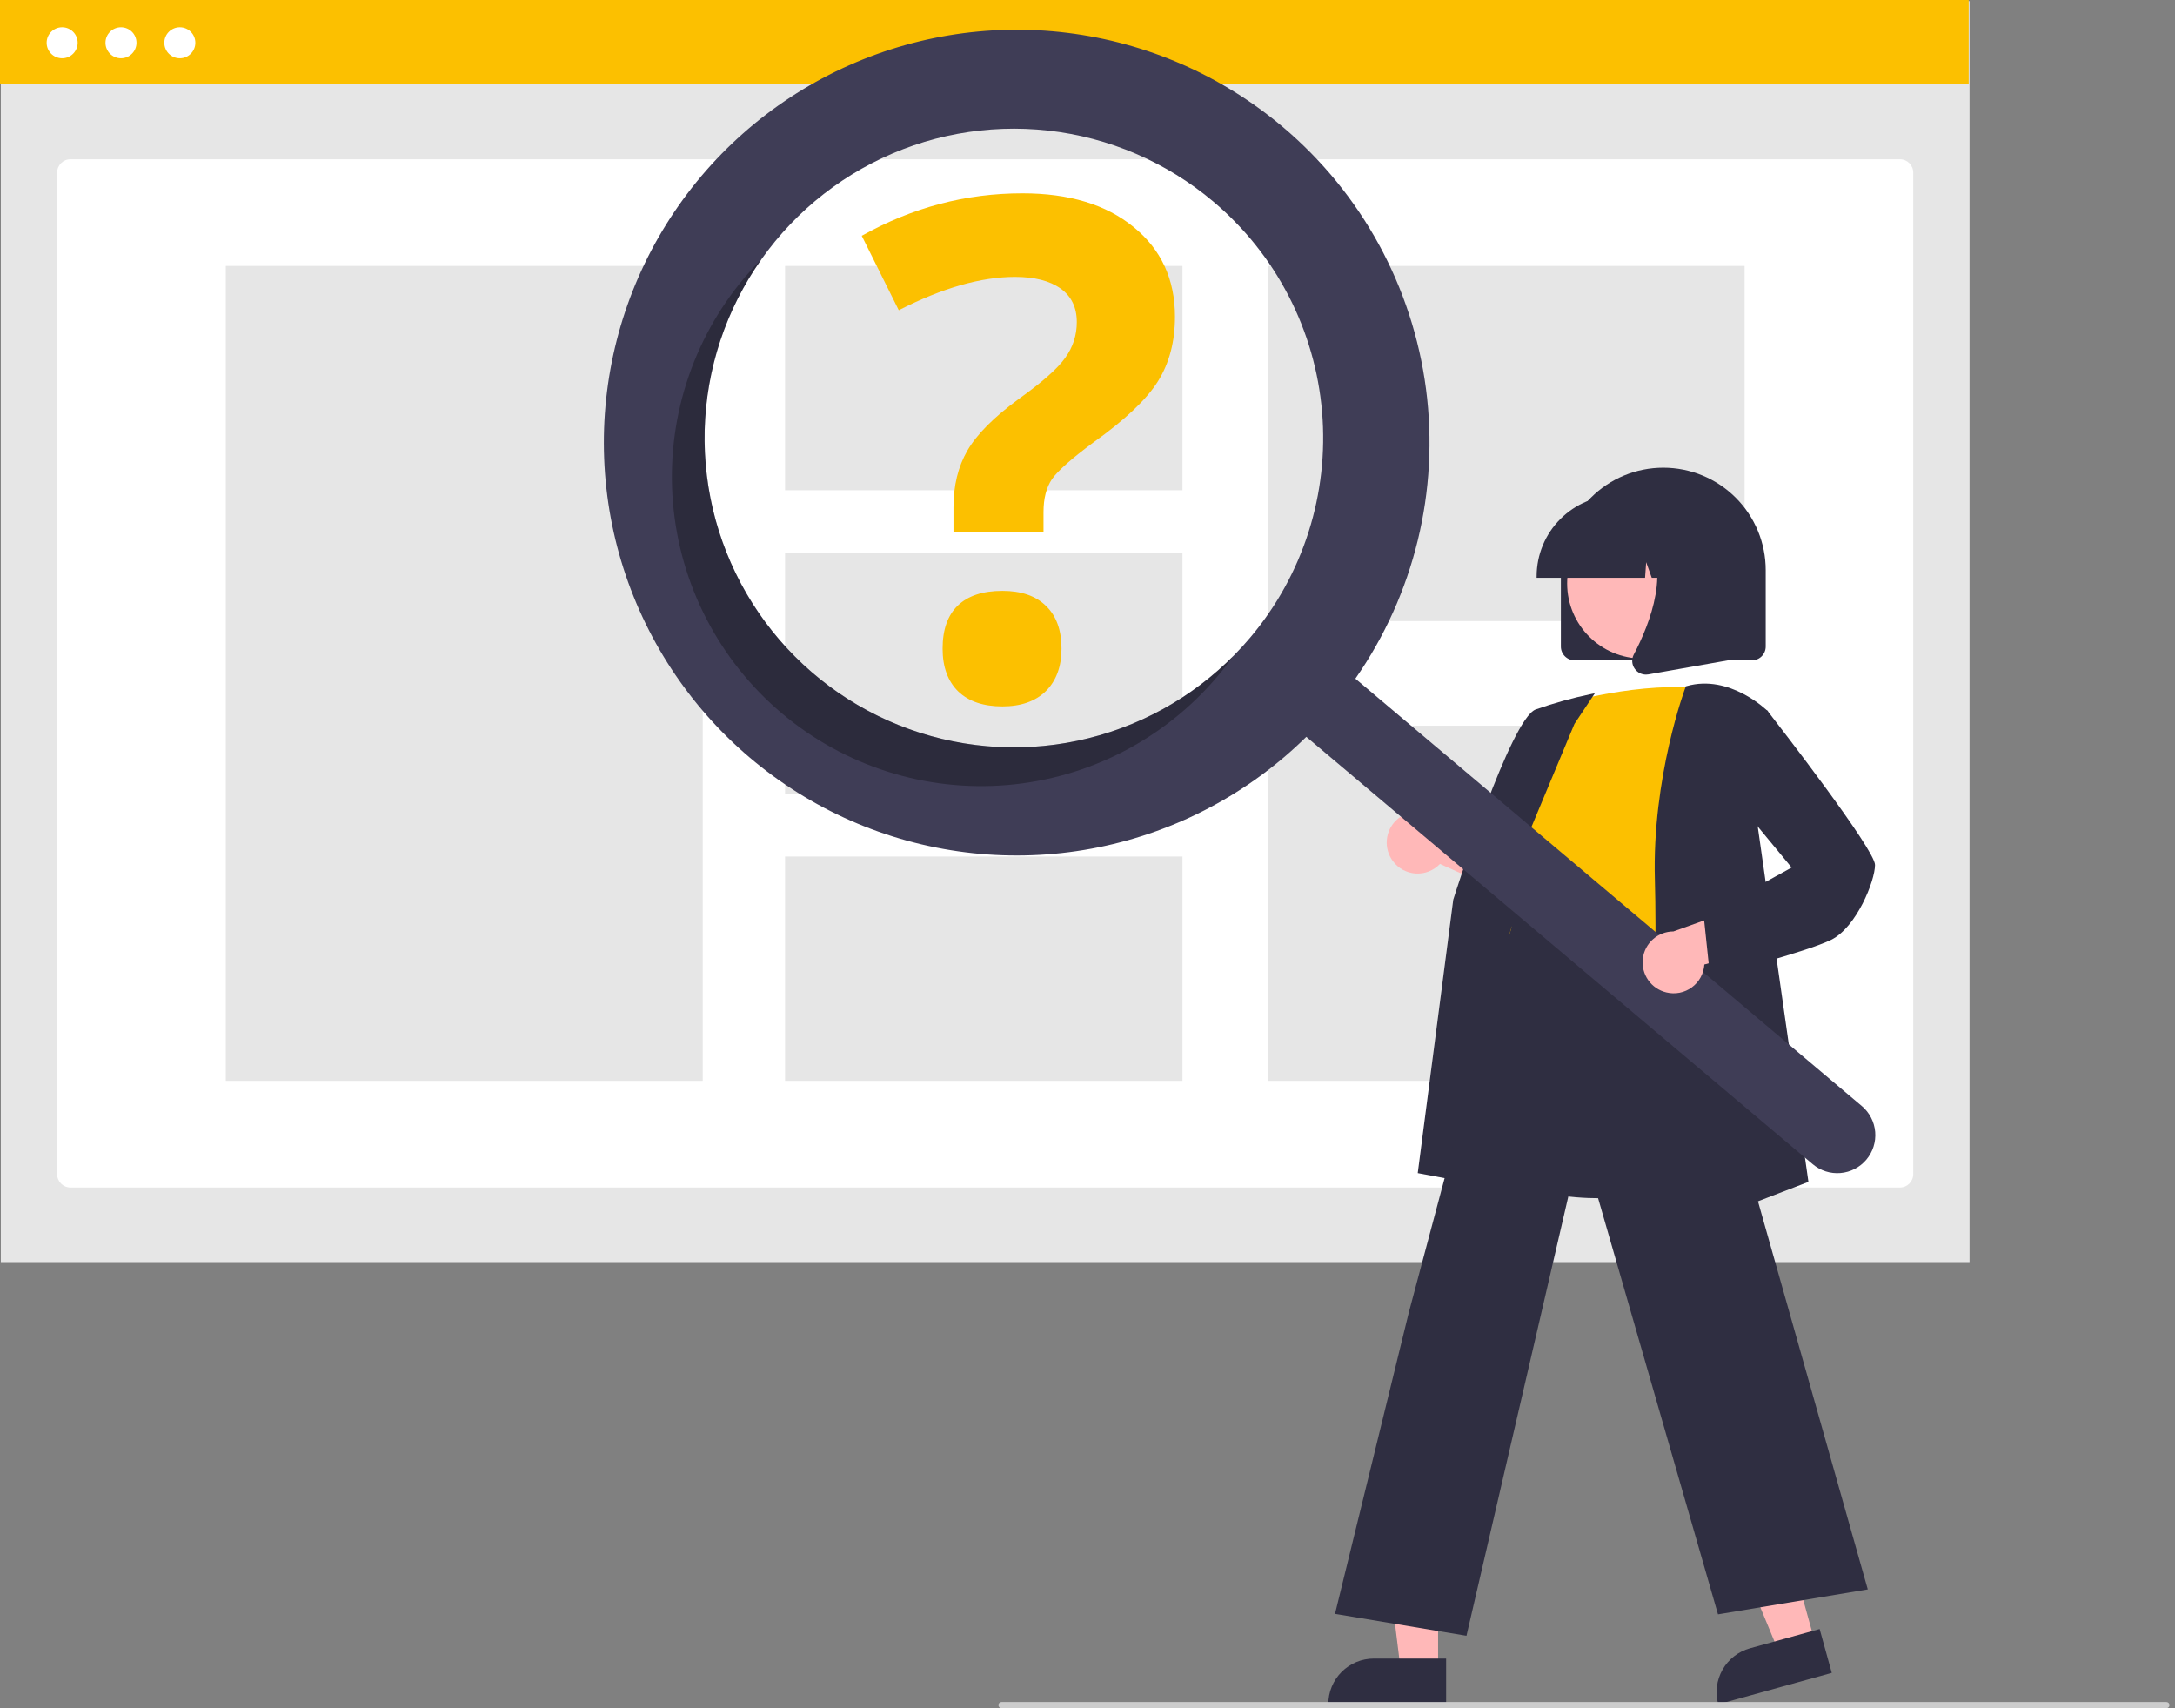 <svg width="163" height="128" viewBox="0 0 163 128" fill="none" xmlns="http://www.w3.org/2000/svg">
<rect x="0" y="0" width="163" height="128" fill="#808080" stroke="none"/>
<path d="M147.602 0.084H0.063V94.574H147.602V0.084Z" fill="#E6E6E6"/>
<path d="M142.383 11.935H5.282C4.73 11.935 4.282 12.383 4.282 12.935V87.984C4.282 88.536 4.73 88.984 5.282 88.984H142.383C142.936 88.984 143.383 88.536 143.383 87.984V12.935C143.383 12.383 142.936 11.935 142.383 11.935Z" fill="white"/>
<path d="M147.539 0H0V6.268H147.539V0Z" fill="#FCC000"/>
<path d="M4.658 4.366C5.299 4.366 5.82 3.846 5.82 3.204C5.82 2.563 5.299 2.043 4.658 2.043C4.016 2.043 3.496 2.563 3.496 3.204C3.496 3.846 4.016 4.366 4.658 4.366Z" fill="white"/>
<path d="M9.067 4.366C9.709 4.366 10.229 3.846 10.229 3.204C10.229 2.563 9.709 2.043 9.067 2.043C8.425 2.043 7.905 2.563 7.905 3.204C7.905 3.846 8.425 4.366 9.067 4.366Z" fill="white"/>
<path d="M13.477 4.366C14.119 4.366 14.639 3.846 14.639 3.204C14.639 2.563 14.119 2.043 13.477 2.043C12.836 2.043 12.315 2.563 12.315 3.204C12.315 3.846 12.836 4.366 13.477 4.366Z" fill="white"/>
<path d="M52.663 19.929H16.921V80.99H52.663V19.929Z" fill="#E6E6E6"/>
<path d="M88.618 19.929H58.833V36.737H88.618V19.929Z" fill="#E6E6E6"/>
<path d="M88.618 41.417H58.833V59.502H88.618V41.417Z" fill="#E6E6E6"/>
<path d="M88.618 64.182H58.833V80.99H88.618V64.182Z" fill="#E6E6E6"/>
<path d="M130.743 19.929H95.001V46.539H130.743V19.929Z" fill="#E6E6E6"/>
<path d="M130.743 54.38H95.001V80.99H130.743V54.38Z" fill="#E6E6E6"/>
<path d="M116.975 48.451V42.722C116.975 40.686 117.783 38.734 119.223 37.294C120.663 35.854 122.615 35.046 124.651 35.046C126.687 35.046 128.639 35.854 130.079 37.294C131.519 38.734 132.327 40.686 132.327 42.722V48.451C132.327 48.724 132.218 48.986 132.025 49.179C131.832 49.373 131.57 49.482 131.296 49.482H118.006C117.732 49.482 117.47 49.373 117.277 49.179C117.084 48.986 116.975 48.724 116.975 48.451Z" fill="#2F2E41"/>
<path d="M136.002 123.003L133.294 123.752L129.115 113.665L133.111 112.56L136.002 123.003Z" fill="#FFB8B8"/>
<path d="M131.146 123.514L136.368 122.069L137.278 125.356L128.768 127.711C128.649 127.28 128.616 126.828 128.67 126.384C128.725 125.939 128.867 125.51 129.088 125.12C129.309 124.73 129.604 124.388 129.957 124.112C130.31 123.837 130.714 123.633 131.146 123.514Z" fill="#2F2E41"/>
<path d="M107.774 125.085H104.965L103.628 114.25H107.774L107.774 125.085Z" fill="#FFB8B8"/>
<path d="M102.958 124.283H108.376V127.694H99.547C99.547 127.246 99.635 126.802 99.806 126.389C99.978 125.975 100.229 125.599 100.546 125.282C100.863 124.965 101.239 124.714 101.653 124.542C102.067 124.371 102.51 124.283 102.958 124.283Z" fill="#2F2E41"/>
<path d="M104.387 64.527C104.587 64.798 104.845 65.021 105.141 65.182C105.437 65.342 105.765 65.436 106.101 65.456C106.438 65.476 106.774 65.422 107.087 65.298C107.401 65.174 107.683 64.982 107.914 64.737L115.382 68.096L114.703 63.896L107.715 61.35C107.278 60.989 106.723 60.8 106.157 60.821C105.59 60.841 105.05 61.069 104.64 61.46C104.23 61.852 103.977 62.38 103.931 62.946C103.884 63.511 104.046 64.074 104.387 64.527Z" fill="#FFB8B8"/>
<path d="M119.903 89.788C117.557 89.788 115.128 89.439 113.086 88.399C112.002 87.858 111.042 87.099 110.265 86.17C109.488 85.241 108.911 84.162 108.57 82.999C107.506 79.631 108.847 76.322 110.144 73.122C110.948 71.139 111.707 69.266 111.904 67.42L111.973 66.764C112.28 63.82 112.545 61.278 114.012 60.324C114.772 59.83 115.794 59.802 117.137 60.238L129.751 64.335L129.287 88.279L129.21 88.304C129.144 88.327 124.698 89.788 119.903 89.788Z" fill="#2F2E41"/>
<path d="M116.917 52.784C116.917 52.784 123.104 50.95 127.916 51.638C127.916 51.638 125.166 66.762 126.083 71.803C126.999 76.844 110.157 73.751 113.594 68.939L114.74 63.21C114.74 63.21 112.449 60.918 114.511 58.169L116.917 52.784Z" fill="#FCC000"/>
<path d="M113.874 89.334L106.249 87.904L108.911 67.417C109.09 66.845 113.214 53.865 115.087 53.162C116.447 52.684 117.838 52.297 119.25 52.006L119.521 51.952L117.992 54.245L111.905 68.831L113.874 89.334Z" fill="#2F2E41"/>
<path d="M109.901 122.575L100.049 120.933L105.578 98.357L113.805 67.482L113.886 68.03C113.892 68.071 114.661 72.104 126.065 70.315L126.166 70.299L126.193 70.397L139.977 119.099L128.751 120.97L118.512 85.437L109.901 122.575Z" fill="#2F2E41"/>
<path d="M123.557 93.168L123.563 92.995C123.57 92.802 124.247 73.661 124.021 65.963C123.794 58.239 126.295 51.549 126.32 51.483L126.34 51.429L126.396 51.413C129.631 50.489 132.438 53.247 132.466 53.275L132.505 53.315L131.584 60.917L135.529 88.562L123.557 93.168Z" fill="#2F2E41"/>
<path d="M123.073 49.349C126.182 49.349 128.701 46.829 128.701 43.721C128.701 40.612 126.182 38.093 123.073 38.093C119.965 38.093 117.445 40.612 117.445 43.721C117.445 46.829 119.965 49.349 123.073 49.349Z" fill="#FFB8B8"/>
<path d="M115.158 43.181C115.16 41.571 115.8 40.027 116.939 38.889C118.077 37.75 119.621 37.11 121.231 37.108H122.376C123.986 37.11 125.53 37.75 126.668 38.889C127.807 40.027 128.447 41.571 128.449 43.181V43.295H126.027L125.202 40.983L125.036 43.295H123.785L123.368 42.128L123.285 43.295H115.158V43.181Z" fill="#2F2E41"/>
<path d="M122.52 50.126C122.406 49.972 122.338 49.789 122.324 49.599C122.31 49.408 122.35 49.217 122.439 49.048C123.653 46.738 125.353 42.471 123.097 39.84L122.935 39.65H129.485V49.485L123.535 50.535C123.474 50.546 123.413 50.551 123.352 50.551C123.19 50.551 123.03 50.513 122.885 50.439C122.74 50.365 122.615 50.258 122.52 50.126Z" fill="#2F2E41"/>
<path d="M96.145 9.52C91.561 5.652 85.952 3.2 80 2.462C74.048 1.724 68.009 2.732 62.62 5.363C57.23 7.994 52.721 12.135 49.642 17.282C46.562 22.429 45.046 28.36 45.276 34.353C45.506 40.346 47.473 46.144 50.938 51.039C54.402 55.935 59.215 59.718 64.791 61.928C70.367 64.138 76.465 64.68 82.343 63.488C88.221 62.296 93.625 59.421 97.899 55.213L135.85 87.236C136.427 87.724 137.175 87.963 137.929 87.899C138.682 87.836 139.38 87.477 139.868 86.899C140.356 86.322 140.595 85.574 140.532 84.82C140.469 84.067 140.109 83.369 139.532 82.881L139.527 82.877L101.576 50.855C105.985 44.527 107.872 36.782 106.867 29.135C105.863 21.489 102.039 14.494 96.145 9.52ZM93.698 47.771C90.742 51.275 86.813 53.824 82.408 55.094C78.003 56.365 73.32 56.301 68.952 54.91C64.583 53.52 60.725 50.865 57.865 47.282C55.005 43.699 53.273 39.348 52.885 34.779C52.498 30.211 53.475 25.631 55.691 21.617C57.907 17.604 61.264 14.338 65.336 12.232C69.408 10.127 74.014 9.276 78.57 9.787C83.125 10.299 87.427 12.15 90.931 15.107C93.258 17.07 95.175 19.472 96.573 22.176C97.971 24.88 98.823 27.833 99.08 30.866C99.337 33.899 98.994 36.953 98.07 39.854C97.147 42.754 95.662 45.445 93.698 47.771Z" fill="#3F3D56"/>
<path opacity="0.3" d="M61.035 50.538C56.588 46.786 53.715 41.498 52.986 35.725C52.257 29.953 53.726 24.117 57.101 19.377C56.658 19.823 56.229 20.291 55.816 20.779C53.853 23.106 52.367 25.796 51.444 28.697C50.52 31.597 50.177 34.651 50.434 37.685C50.691 40.718 51.543 43.671 52.941 46.375C54.34 49.079 56.257 51.481 58.583 53.444C60.91 55.407 63.6 56.892 66.5 57.816C69.401 58.739 72.455 59.082 75.488 58.825C78.522 58.568 81.474 57.716 84.178 56.318C86.882 54.92 89.284 53.003 91.247 50.676C91.66 50.187 92.049 49.686 92.413 49.173C88.309 53.298 82.803 55.727 76.99 55.98C71.177 56.233 65.482 54.291 61.035 50.538Z" fill="black"/>
<path d="M124.881 74.366C125.208 74.446 125.549 74.454 125.879 74.388C126.209 74.322 126.521 74.184 126.793 73.984C127.064 73.785 127.289 73.528 127.45 73.233C127.612 72.937 127.706 72.61 127.728 72.274L135.618 70.084L132.411 67.287L125.41 69.796C124.842 69.797 124.296 70.007 123.873 70.385C123.45 70.763 123.18 71.283 123.115 71.846C123.05 72.409 123.194 72.977 123.519 73.442C123.844 73.906 124.329 74.235 124.881 74.366Z" fill="#FFB8B8"/>
<path d="M128.16 73.207L127.68 68.646L134.271 65.009L129.973 59.808L130.675 53.965L132.421 53.216L132.475 53.286C133.298 54.345 140.519 63.662 140.519 64.814C140.519 65.997 139.138 69.471 137.248 70.416C135.425 71.327 128.579 73.099 128.289 73.174L128.16 73.207Z" fill="#2F2E41"/>
<path d="M162.358 128H75.053C74.993 128 74.934 127.976 74.891 127.933C74.848 127.89 74.824 127.832 74.824 127.771C74.824 127.71 74.848 127.652 74.891 127.609C74.934 127.566 74.993 127.542 75.053 127.542H162.358C162.419 127.542 162.477 127.566 162.52 127.609C162.563 127.652 162.587 127.71 162.587 127.771C162.587 127.832 162.563 127.89 162.52 127.933C162.477 127.976 162.419 128 162.358 128Z" fill="#CCCCCC"/>
<path d="M71.456 39.897V38.013C71.456 36.383 71.803 34.966 72.499 33.761C73.195 32.556 74.468 31.274 76.319 29.916C78.101 28.643 79.272 27.608 79.832 26.81C80.409 26.012 80.698 25.121 80.698 24.137C80.698 23.033 80.29 22.193 79.476 21.616C78.661 21.039 77.524 20.75 76.064 20.75C73.518 20.75 70.615 21.582 67.356 23.246L64.581 17.67C68.366 15.548 72.38 14.487 76.624 14.487C80.121 14.487 82.896 15.327 84.95 17.008C87.02 18.688 88.056 20.929 88.056 23.729C88.056 25.596 87.632 27.209 86.783 28.567C85.934 29.925 84.322 31.452 81.945 33.15C80.316 34.355 79.28 35.272 78.839 35.9C78.415 36.528 78.203 37.351 78.203 38.369V39.897H71.456ZM70.641 48.605C70.641 47.179 71.023 46.101 71.786 45.371C72.55 44.641 73.662 44.276 75.122 44.276C76.531 44.276 77.617 44.65 78.381 45.396C79.162 46.143 79.552 47.213 79.552 48.605C79.552 49.945 79.162 51.006 78.381 51.787C77.6 52.551 76.514 52.933 75.122 52.933C73.696 52.933 72.593 52.559 71.812 51.812C71.031 51.049 70.641 49.979 70.641 48.605Z" fill="#FCC000"/>
</svg>
